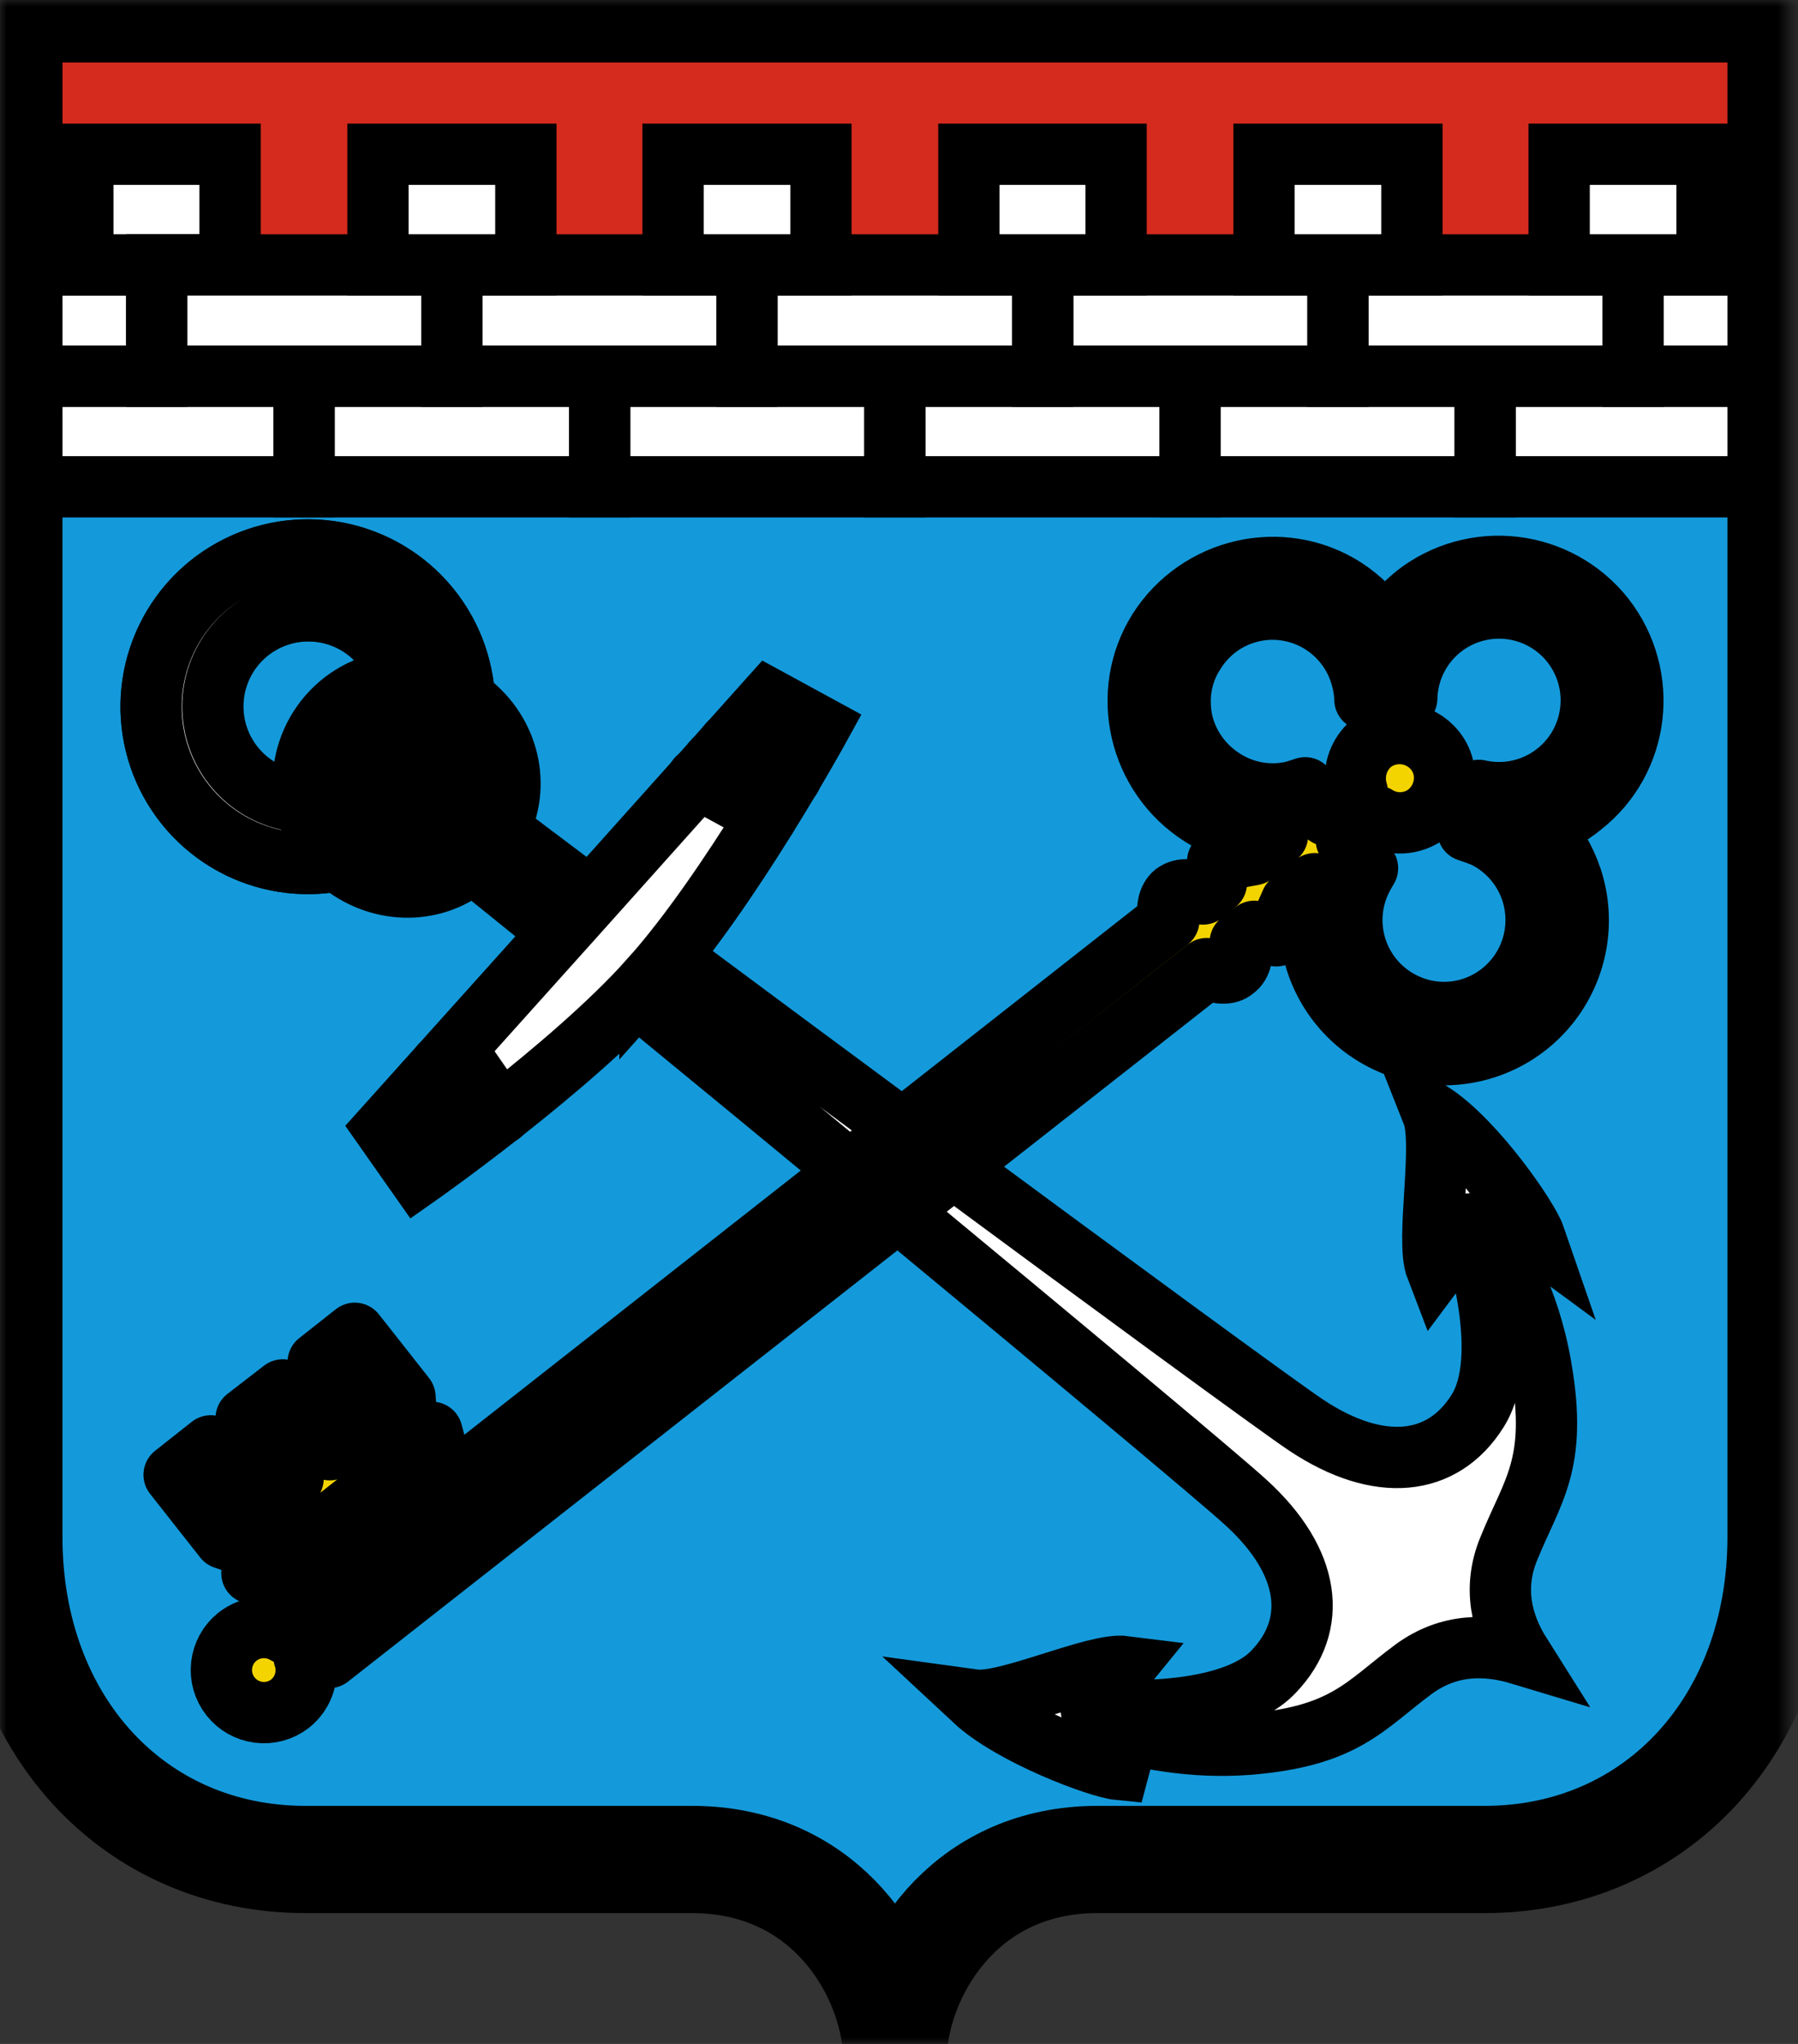 <?xml version="1.0" encoding="UTF-8"?> <svg xmlns="http://www.w3.org/2000/svg" width="132" height="150" viewBox="0 0 132 150" fill="none"><rect x="0" y="0" width="132" height="150" fill="#333333" stroke="none"/><mask id="mask0_1665_1284" style="mask-type:luminance" maskUnits="userSpaceOnUse" x="0" y="0" width="132" height="150"><path d="M131.401 0H0V150H131.401V0Z" fill="white"></path></mask><g mask="url(#mask0_1665_1284)"><path fill-rule="evenodd" clip-rule="evenodd" d="M130.753 0.652V112.813C130.753 126.503 121.595 136.463 108.992 136.463H80.573C71.273 136.463 66.553 143.638 65.704 149.35C64.854 143.638 60.134 136.463 50.786 136.463H22.414C9.809 136.463 0.652 126.502 0.652 112.813V0.652H130.753Z" fill="#149ADB"></path><path fill-rule="evenodd" clip-rule="evenodd" d="M130.753 27.607H0.652V0.652H130.753V27.607Z" fill="#D52B1E"></path><path fill-rule="evenodd" clip-rule="evenodd" d="M44.033 35.724H22.318V27.605H44.033V35.724Z" fill="white" stroke="black" stroke-width="4.5" stroke-miterlimit="22.93" stroke-linecap="round"></path><path fill-rule="evenodd" clip-rule="evenodd" d="M65.7 35.724H44.033V27.605H65.7V35.724Z" fill="white" stroke="black" stroke-width="4.5" stroke-miterlimit="22.93" stroke-linecap="round"></path><path fill-rule="evenodd" clip-rule="evenodd" d="M87.366 35.724H65.699V27.605H87.366V35.724Z" fill="white" stroke="black" stroke-width="4.5" stroke-miterlimit="22.93" stroke-linecap="round"></path><path fill-rule="evenodd" clip-rule="evenodd" d="M109.038 35.724H87.369V27.605H109.038V35.724Z" fill="white" stroke="black" stroke-width="4.5" stroke-miterlimit="22.93" stroke-linecap="round"></path><path fill-rule="evenodd" clip-rule="evenodd" d="M130.752 35.724H109.037V27.605H130.752V35.724Z" fill="white" stroke="black" stroke-width="4.5" stroke-miterlimit="22.93" stroke-linecap="round"></path><path fill-rule="evenodd" clip-rule="evenodd" d="M22.32 35.724H0.652V27.605H22.32V35.724Z" fill="white" stroke="black" stroke-width="4.5" stroke-miterlimit="22.93" stroke-linecap="round"></path><path fill-rule="evenodd" clip-rule="evenodd" d="M54.845 27.608H33.176V19.441H54.845V27.608Z" fill="white" stroke="black" stroke-width="4.5" stroke-miterlimit="22.93" stroke-linecap="round"></path><path fill-rule="evenodd" clip-rule="evenodd" d="M76.559 27.608H54.844V19.441H76.559V27.608Z" fill="white" stroke="black" stroke-width="4.5" stroke-miterlimit="22.93" stroke-linecap="round"></path><path fill-rule="evenodd" clip-rule="evenodd" d="M98.228 27.608H76.561V19.441H98.228V27.608Z" fill="white" stroke="black" stroke-width="4.5" stroke-miterlimit="22.93" stroke-linecap="round"></path><path fill-rule="evenodd" clip-rule="evenodd" d="M119.894 27.608H98.227V19.441H119.894V27.608Z" fill="white" stroke="black" stroke-width="4.5" stroke-miterlimit="22.93" stroke-linecap="round"></path><path fill-rule="evenodd" clip-rule="evenodd" d="M130.751 27.608H119.893V19.441H130.751V27.608Z" fill="white" stroke="black" stroke-width="4.5" stroke-miterlimit="22.93" stroke-linecap="round"></path><path fill-rule="evenodd" clip-rule="evenodd" d="M11.509 27.608H0.652V19.441H11.509V27.608Z" fill="white" stroke="black" stroke-width="4.5" stroke-miterlimit="22.93" stroke-linecap="round"></path><path fill-rule="evenodd" clip-rule="evenodd" d="M16.891 19.439H6.08V11.32H16.891V19.439Z" fill="white" stroke="black" stroke-width="4.5" stroke-miterlimit="22.93" stroke-linecap="round"></path><path fill-rule="evenodd" clip-rule="evenodd" d="M33.175 27.608H11.508V19.441H33.175V27.608Z" fill="white" stroke="black" stroke-width="4.5" stroke-miterlimit="22.93" stroke-linecap="round"></path><path fill-rule="evenodd" clip-rule="evenodd" d="M38.605 19.439H27.748V11.32H38.605V19.439Z" fill="white" stroke="black" stroke-width="4.5" stroke-miterlimit="22.93" stroke-linecap="round"></path><path fill-rule="evenodd" clip-rule="evenodd" d="M60.271 19.439H49.414V11.32H60.271V19.439Z" fill="white" stroke="black" stroke-width="4.5" stroke-miterlimit="22.93" stroke-linecap="round"></path><path fill-rule="evenodd" clip-rule="evenodd" d="M81.939 19.439H71.129V11.32H81.939V19.439Z" fill="white" stroke="black" stroke-width="4.5" stroke-miterlimit="22.93" stroke-linecap="round"></path><path fill-rule="evenodd" clip-rule="evenodd" d="M103.655 19.439H92.797V11.32H103.655V19.439Z" fill="white" stroke="black" stroke-width="4.5" stroke-miterlimit="22.93" stroke-linecap="round"></path><path fill-rule="evenodd" clip-rule="evenodd" d="M125.323 19.439H114.465V11.32H125.323V19.439Z" fill="white" stroke="black" stroke-width="4.5" stroke-miterlimit="22.93" stroke-linecap="round"></path><path d="M130.753 0.652V112.813C130.753 126.503 121.595 136.463 108.992 136.463H80.573C71.273 136.463 66.553 143.638 65.704 149.35C64.854 143.638 60.134 136.463 50.786 136.463H22.414C9.809 136.463 0.652 126.502 0.652 112.813V0.652H130.753Z" stroke="black" stroke-width="7.87" stroke-linecap="round" stroke-linejoin="round"></path><path fill-rule="evenodd" clip-rule="evenodd" d="M17.08 47.525C18.225 46.054 19.908 45.098 21.759 44.868C23.609 44.638 25.475 45.153 26.946 46.298C28.417 47.444 29.373 49.127 29.603 50.977C29.833 52.828 29.318 54.694 28.173 56.165C25.765 59.233 21.327 59.799 18.307 57.392C17.576 56.827 16.964 56.123 16.507 55.32C16.049 54.517 15.755 53.632 15.641 52.715C15.527 51.798 15.595 50.868 15.842 49.977C16.089 49.087 16.51 48.254 17.08 47.527V47.525ZM15.522 60.931C17.314 62.332 19.482 63.169 21.75 63.338C24.019 63.506 26.286 62.998 28.266 61.878C30.246 60.758 31.849 59.076 32.872 57.044C33.896 55.013 34.295 52.724 34.017 50.466C33.74 48.208 32.8 46.084 31.315 44.36C29.83 42.637 27.867 41.393 25.675 40.785C23.483 40.177 21.16 40.233 19 40.946C16.84 41.658 14.939 42.995 13.539 44.787C12.609 45.977 11.922 47.339 11.518 48.795C11.114 50.25 11.001 51.771 11.185 53.27C11.369 54.769 11.847 56.218 12.591 57.532C13.335 58.847 14.331 60.002 15.522 60.931Z" fill="white" stroke="black" stroke-width="4.5" stroke-miterlimit="22.93" stroke-linecap="round"></path><path fill-rule="evenodd" clip-rule="evenodd" d="M82.128 129.854C81.231 129.145 80.57 128.39 80.334 126.88C82.977 127.068 86.188 128.39 91.569 128.013C98.745 127.446 100.161 125.181 103.795 122.49C106.391 120.601 109.13 120.649 111.632 121.404C110.262 119.233 109.555 116.542 110.783 113.616C112.483 109.414 114.37 107.479 113.144 100.398C112.247 95.063 110.17 92.279 109.367 89.729C110.877 89.635 111.774 90.108 112.671 90.769C112.199 89.399 108.375 83.829 105.165 81.705C106.062 83.97 104.646 91.005 105.448 93.082C106.439 91.76 107.1 90.627 107.949 90.296C108.422 91.382 110.971 99.643 108.468 103.562C105.919 107.621 101.246 108.14 95.911 104.601C91.804 101.863 45.684 67.78 36.62 60.84C38.272 57.678 37.375 53.807 34.449 51.54C31.192 48.944 26.424 49.557 23.874 52.814C22.636 54.392 22.075 56.397 22.314 58.388C22.552 60.38 23.572 62.195 25.148 63.436C28.074 65.701 32.04 65.655 34.683 63.294C43.653 70.375 87.837 106.912 91.472 110.265C96.24 114.609 96.807 119.235 93.502 122.68C90.292 126.078 81.654 125.606 80.521 125.371C80.615 124.474 81.56 123.577 82.597 122.303C80.379 122.02 73.912 125.089 71.504 124.758C74.29 127.354 80.663 129.715 82.127 129.857L82.128 129.854ZM33.505 60.366C32.741 61.343 31.621 61.976 30.39 62.126C29.16 62.277 27.92 61.932 26.943 61.168C25.967 60.405 25.334 59.284 25.183 58.054C25.033 56.823 25.377 55.583 26.141 54.607C27.699 52.53 30.673 52.199 32.702 53.804C33.187 54.181 33.593 54.65 33.896 55.184C34.199 55.718 34.393 56.307 34.468 56.917C34.542 57.527 34.496 58.145 34.331 58.737C34.165 59.329 33.885 59.883 33.505 60.366Z" fill="white" stroke="black" stroke-width="4.5" stroke-miterlimit="22.93" stroke-linecap="round"></path><path fill-rule="evenodd" clip-rule="evenodd" d="M22.412 58.857C20.836 58.805 19.323 58.224 18.118 57.207C16.913 56.19 16.085 54.797 15.769 53.253C15.453 51.708 15.666 50.101 16.374 48.693C17.082 47.284 18.244 46.155 19.673 45.487C21.101 44.819 22.713 44.653 24.248 45.013C25.783 45.374 27.152 46.241 28.134 47.475C29.116 48.708 29.653 50.237 29.66 51.814C29.667 53.39 29.143 54.924 28.171 56.166C27.392 57.154 26.366 57.919 25.197 58.385C25.421 59.495 26.042 60.486 26.944 61.17C27.319 61.487 27.751 61.727 28.218 61.879C29.561 61.159 30.735 60.162 31.664 58.953C33.327 56.828 34.19 54.186 34.103 51.488C34.015 48.791 32.983 46.21 31.186 44.197C29.388 42.184 26.941 40.866 24.271 40.474C21.601 40.082 18.878 40.641 16.578 42.053C14.279 43.464 12.548 45.639 11.689 48.197C10.83 50.756 10.897 53.534 11.878 56.048C12.86 58.562 14.694 60.651 17.059 61.95C19.424 63.249 22.171 63.675 24.819 63.155C23.554 62.036 22.705 60.522 22.412 58.859V58.857Z" fill="white" stroke="black" stroke-width="4.5" stroke-miterlimit="22.93" stroke-linecap="round"></path><path fill-rule="evenodd" clip-rule="evenodd" d="M47.715 71.887C41.909 78.401 30.674 86.284 30.674 86.284L28.219 82.791L42.334 67.072L56.449 51.305L60.178 53.336C60.178 53.336 53.569 65.374 47.715 71.888V71.887Z" fill="white" stroke="black" stroke-width="4.5" stroke-miterlimit="22.93" stroke-linecap="round"></path><path d="M53.475 54.609L58.055 57.064" stroke="black" stroke-width="4.5" stroke-miterlimit="22.93" stroke-linecap="round"></path><path d="M52.342 55.883L57.158 58.481" stroke="black" stroke-width="4.5" stroke-miterlimit="22.93" stroke-linecap="round"></path><path d="M51.209 57.109L56.306 59.895" stroke="black" stroke-width="4.5" stroke-miterlimit="22.93" stroke-linecap="round"></path><path d="M31.193 79.488L34.121 83.736" stroke="black" stroke-width="4.5" stroke-miterlimit="22.93" stroke-linecap="round"></path><path d="M32.326 78.211L35.442 82.741" stroke="black" stroke-width="4.5" stroke-miterlimit="22.93" stroke-linecap="round"></path><path d="M33.459 76.984L36.763 81.75" stroke="black" stroke-width="4.5" stroke-miterlimit="22.93" stroke-linecap="round"></path><path fill-rule="evenodd" clip-rule="evenodd" d="M22.319 121.593L24.114 120.13L22.84 118.477L20.999 119.893C20.449 119.561 19.81 119.405 19.169 119.447C18.527 119.489 17.914 119.728 17.412 120.13C16.773 120.647 16.363 121.395 16.271 122.212C16.18 123.03 16.414 123.85 16.923 124.496C17.433 125.142 18.176 125.561 18.992 125.662C19.808 125.764 20.631 125.54 21.283 125.038C21.789 124.64 22.16 124.095 22.346 123.479C22.532 122.862 22.524 122.203 22.323 121.592L22.319 121.593Z" fill="#F3D400" stroke="black" stroke-width="4.5" stroke-linecap="round" stroke-linejoin="round"></path><path fill-rule="evenodd" clip-rule="evenodd" d="M115.36 64.427C114.904 63.05 114.146 61.791 113.142 60.745C114.228 60.408 115.238 59.864 116.116 59.141C120.411 55.788 121.12 49.605 117.768 45.309C116.148 43.264 113.784 41.941 111.193 41.633C108.602 41.322 105.993 42.05 103.937 43.657C103.063 44.361 102.313 45.206 101.718 46.158C100.917 44.949 99.872 43.919 98.65 43.136C94.072 40.257 87.982 41.672 85.054 46.252C82.174 50.831 83.59 56.922 88.17 59.849C89.853 60.891 91.81 61.401 93.787 61.312L91.993 62.728L89.397 63.202L89.303 64.805L88.312 65.609C87.509 65.231 86.754 65.183 86.235 65.561C85.763 65.939 85.622 66.694 85.811 67.543L21.422 118.101L24.16 121.641L88.596 71.084C89.351 71.463 90.154 71.556 90.627 71.132C91.146 70.754 91.288 69.999 91.051 69.15L92.091 68.347L93.695 68.677L94.78 66.222L96.527 64.852C96.106 66.337 96.039 67.898 96.332 69.413C96.625 70.928 97.27 72.353 98.214 73.573C99.158 74.793 100.375 75.775 101.768 76.439C103.16 77.103 104.69 77.43 106.232 77.397C107.774 77.362 109.287 76.965 110.649 76.239C112.01 75.513 113.182 74.478 114.07 73.216C114.958 71.954 115.538 70.501 115.762 68.975C115.987 67.448 115.85 65.891 115.362 64.427H115.36ZM108.139 73.963C107.298 74.24 106.411 74.35 105.528 74.287C104.645 74.222 103.784 73.983 102.994 73.584C102.196 73.186 101.484 72.633 100.901 71.96C100.317 71.285 99.871 70.502 99.591 69.656C99.31 68.809 99.199 67.916 99.264 67.026C99.33 66.138 99.57 65.269 99.972 64.474C100.114 64.191 100.254 63.955 100.396 63.718L98.838 61.642L101.057 59.895C101.624 60.248 102.285 60.419 102.951 60.385C103.618 60.35 104.258 60.114 104.786 59.706C106.202 58.574 106.486 56.496 105.353 55.081C104.807 54.403 104.019 53.964 103.155 53.858C102.291 53.752 101.42 53.987 100.727 54.514C100.213 54.938 99.835 55.505 99.642 56.144C99.449 56.782 99.449 57.462 99.641 58.1L97.422 59.847L95.818 57.816C95.535 57.91 95.251 58.005 94.921 58.099C94.054 58.295 93.157 58.318 92.281 58.163C91.406 58.01 90.57 57.682 89.822 57.202C88.305 56.249 87.221 54.742 86.8 53.001C86.422 51.206 86.706 49.413 87.697 47.901C88.163 47.147 88.774 46.49 89.495 45.971C90.215 45.453 91.031 45.083 91.896 44.882C92.76 44.679 93.656 44.651 94.532 44.797C95.407 44.943 96.245 45.26 96.998 45.73C97.757 46.205 98.414 46.824 98.933 47.553C99.451 48.282 99.821 49.106 100.02 49.978C100.109 50.431 100.172 50.889 100.208 51.349L103.276 51.254C103.305 49.856 103.766 48.502 104.595 47.377C105.424 46.252 106.581 45.411 107.907 44.969C109.233 44.528 110.663 44.507 112.001 44.91C113.339 45.312 114.52 46.118 115.382 47.218C116.244 48.319 116.744 49.66 116.814 51.054C116.885 52.45 116.521 53.834 115.775 55.016C115.028 56.197 113.934 57.118 112.643 57.654C111.352 58.188 109.927 58.312 108.563 58.005L107.76 60.978C108.185 61.121 108.609 61.261 109.034 61.452C110.232 62.054 111.225 62.998 111.888 64.165C112.55 65.331 112.852 66.668 112.756 68.005C112.661 69.343 112.171 70.623 111.348 71.683C110.526 72.743 109.409 73.534 108.137 73.96L108.139 73.963Z" fill="#F3D400"></path><path d="M115.36 64.427C114.904 63.05 114.146 61.791 113.142 60.745C114.228 60.408 115.238 59.864 116.116 59.141C120.411 55.788 121.12 49.605 117.768 45.309C116.148 43.264 113.784 41.941 111.193 41.633C108.602 41.322 105.993 42.05 103.937 43.657C103.063 44.361 102.313 45.206 101.718 46.158C100.917 44.949 99.872 43.919 98.65 43.136C94.072 40.257 87.982 41.672 85.054 46.252C82.174 50.831 83.59 56.922 88.17 59.849C89.853 60.891 91.81 61.401 93.787 61.312L91.993 62.728L89.397 63.202L89.303 64.805L88.312 65.609C87.509 65.231 86.754 65.183 86.235 65.561C85.763 65.939 85.622 66.694 85.811 67.543L21.422 118.101L24.16 121.641L88.596 71.084C89.351 71.463 90.154 71.556 90.627 71.132C91.146 70.754 91.288 69.999 91.051 69.15L92.091 68.347L93.695 68.677L94.78 66.222L96.527 64.852C96.106 66.337 96.039 67.898 96.332 69.413C96.625 70.928 97.27 72.353 98.214 73.573C99.158 74.793 100.375 75.775 101.768 76.439C103.16 77.103 104.69 77.43 106.232 77.397C107.774 77.362 109.287 76.965 110.649 76.239C112.01 75.513 113.182 74.478 114.07 73.216C114.958 71.954 115.538 70.501 115.762 68.975C115.987 67.448 115.85 65.891 115.362 64.427H115.36ZM108.139 73.963C107.298 74.24 106.411 74.35 105.528 74.287C104.645 74.222 103.784 73.983 102.994 73.584C102.196 73.186 101.484 72.633 100.901 71.96C100.317 71.285 99.871 70.502 99.591 69.656C99.31 68.809 99.199 67.916 99.264 67.026C99.33 66.138 99.57 65.269 99.972 64.474C100.114 64.191 100.254 63.955 100.396 63.718L98.838 61.642L101.057 59.895C101.624 60.248 102.285 60.419 102.951 60.385C103.618 60.35 104.258 60.114 104.786 59.706C106.202 58.574 106.486 56.496 105.353 55.081C104.807 54.403 104.019 53.964 103.155 53.858C102.291 53.752 101.42 53.987 100.727 54.514C100.213 54.938 99.835 55.505 99.642 56.144C99.449 56.782 99.449 57.462 99.641 58.1L97.422 59.847L95.818 57.816C95.535 57.91 95.251 58.005 94.921 58.099C94.054 58.295 93.157 58.318 92.281 58.163C91.406 58.01 90.57 57.682 89.822 57.202C88.305 56.249 87.221 54.742 86.8 53.001C86.422 51.206 86.706 49.413 87.697 47.901C88.163 47.147 88.774 46.49 89.495 45.971C90.215 45.453 91.031 45.083 91.896 44.882C92.76 44.679 93.656 44.651 94.532 44.797C95.407 44.943 96.245 45.26 96.998 45.73C97.757 46.205 98.414 46.824 98.933 47.553C99.451 48.282 99.821 49.106 100.02 49.978C100.132 50.426 100.195 50.886 100.208 51.349L103.276 51.254C103.305 49.856 103.766 48.502 104.595 47.377C105.424 46.252 106.581 45.411 107.907 44.969C109.233 44.528 110.663 44.507 112.001 44.91C113.339 45.312 114.52 46.118 115.382 47.218C116.244 48.319 116.744 49.66 116.814 51.054C116.885 52.45 116.521 53.834 115.775 55.016C115.028 56.197 113.934 57.118 112.643 57.654C111.352 58.188 109.927 58.312 108.563 58.005L107.76 60.978C108.185 61.121 108.609 61.261 109.034 61.452C110.232 62.054 111.225 62.998 111.888 64.165C112.55 65.331 112.852 66.668 112.756 68.005C112.661 69.343 112.171 70.623 111.348 71.683C110.526 72.743 109.409 73.534 108.137 73.96L108.139 73.963Z" stroke="black" stroke-width="4.5" stroke-linecap="round" stroke-linejoin="round"></path><path fill-rule="evenodd" clip-rule="evenodd" d="M23.121 112.717L25.104 115.22L29.87 111.443L27.936 108.941L23.121 112.717Z" fill="#F3D400" stroke="black" stroke-width="4.5" stroke-linecap="round" stroke-linejoin="round"></path><path fill-rule="evenodd" clip-rule="evenodd" d="M31.713 105.117L29.918 104.881L29.73 102.522L26.047 97.848L23.357 99.972L26.802 104.362L24.207 106.393L20.76 102.003L18.07 104.08L21.515 108.516L18.92 110.499L15.473 106.109L12.783 108.234L16.464 112.908L18.683 113.663L18.495 115.455L19.156 115.834L31.901 105.826L31.713 105.117Z" fill="#F3D400" stroke="black" stroke-width="4.5" stroke-linecap="round" stroke-linejoin="round"></path></g></svg> 